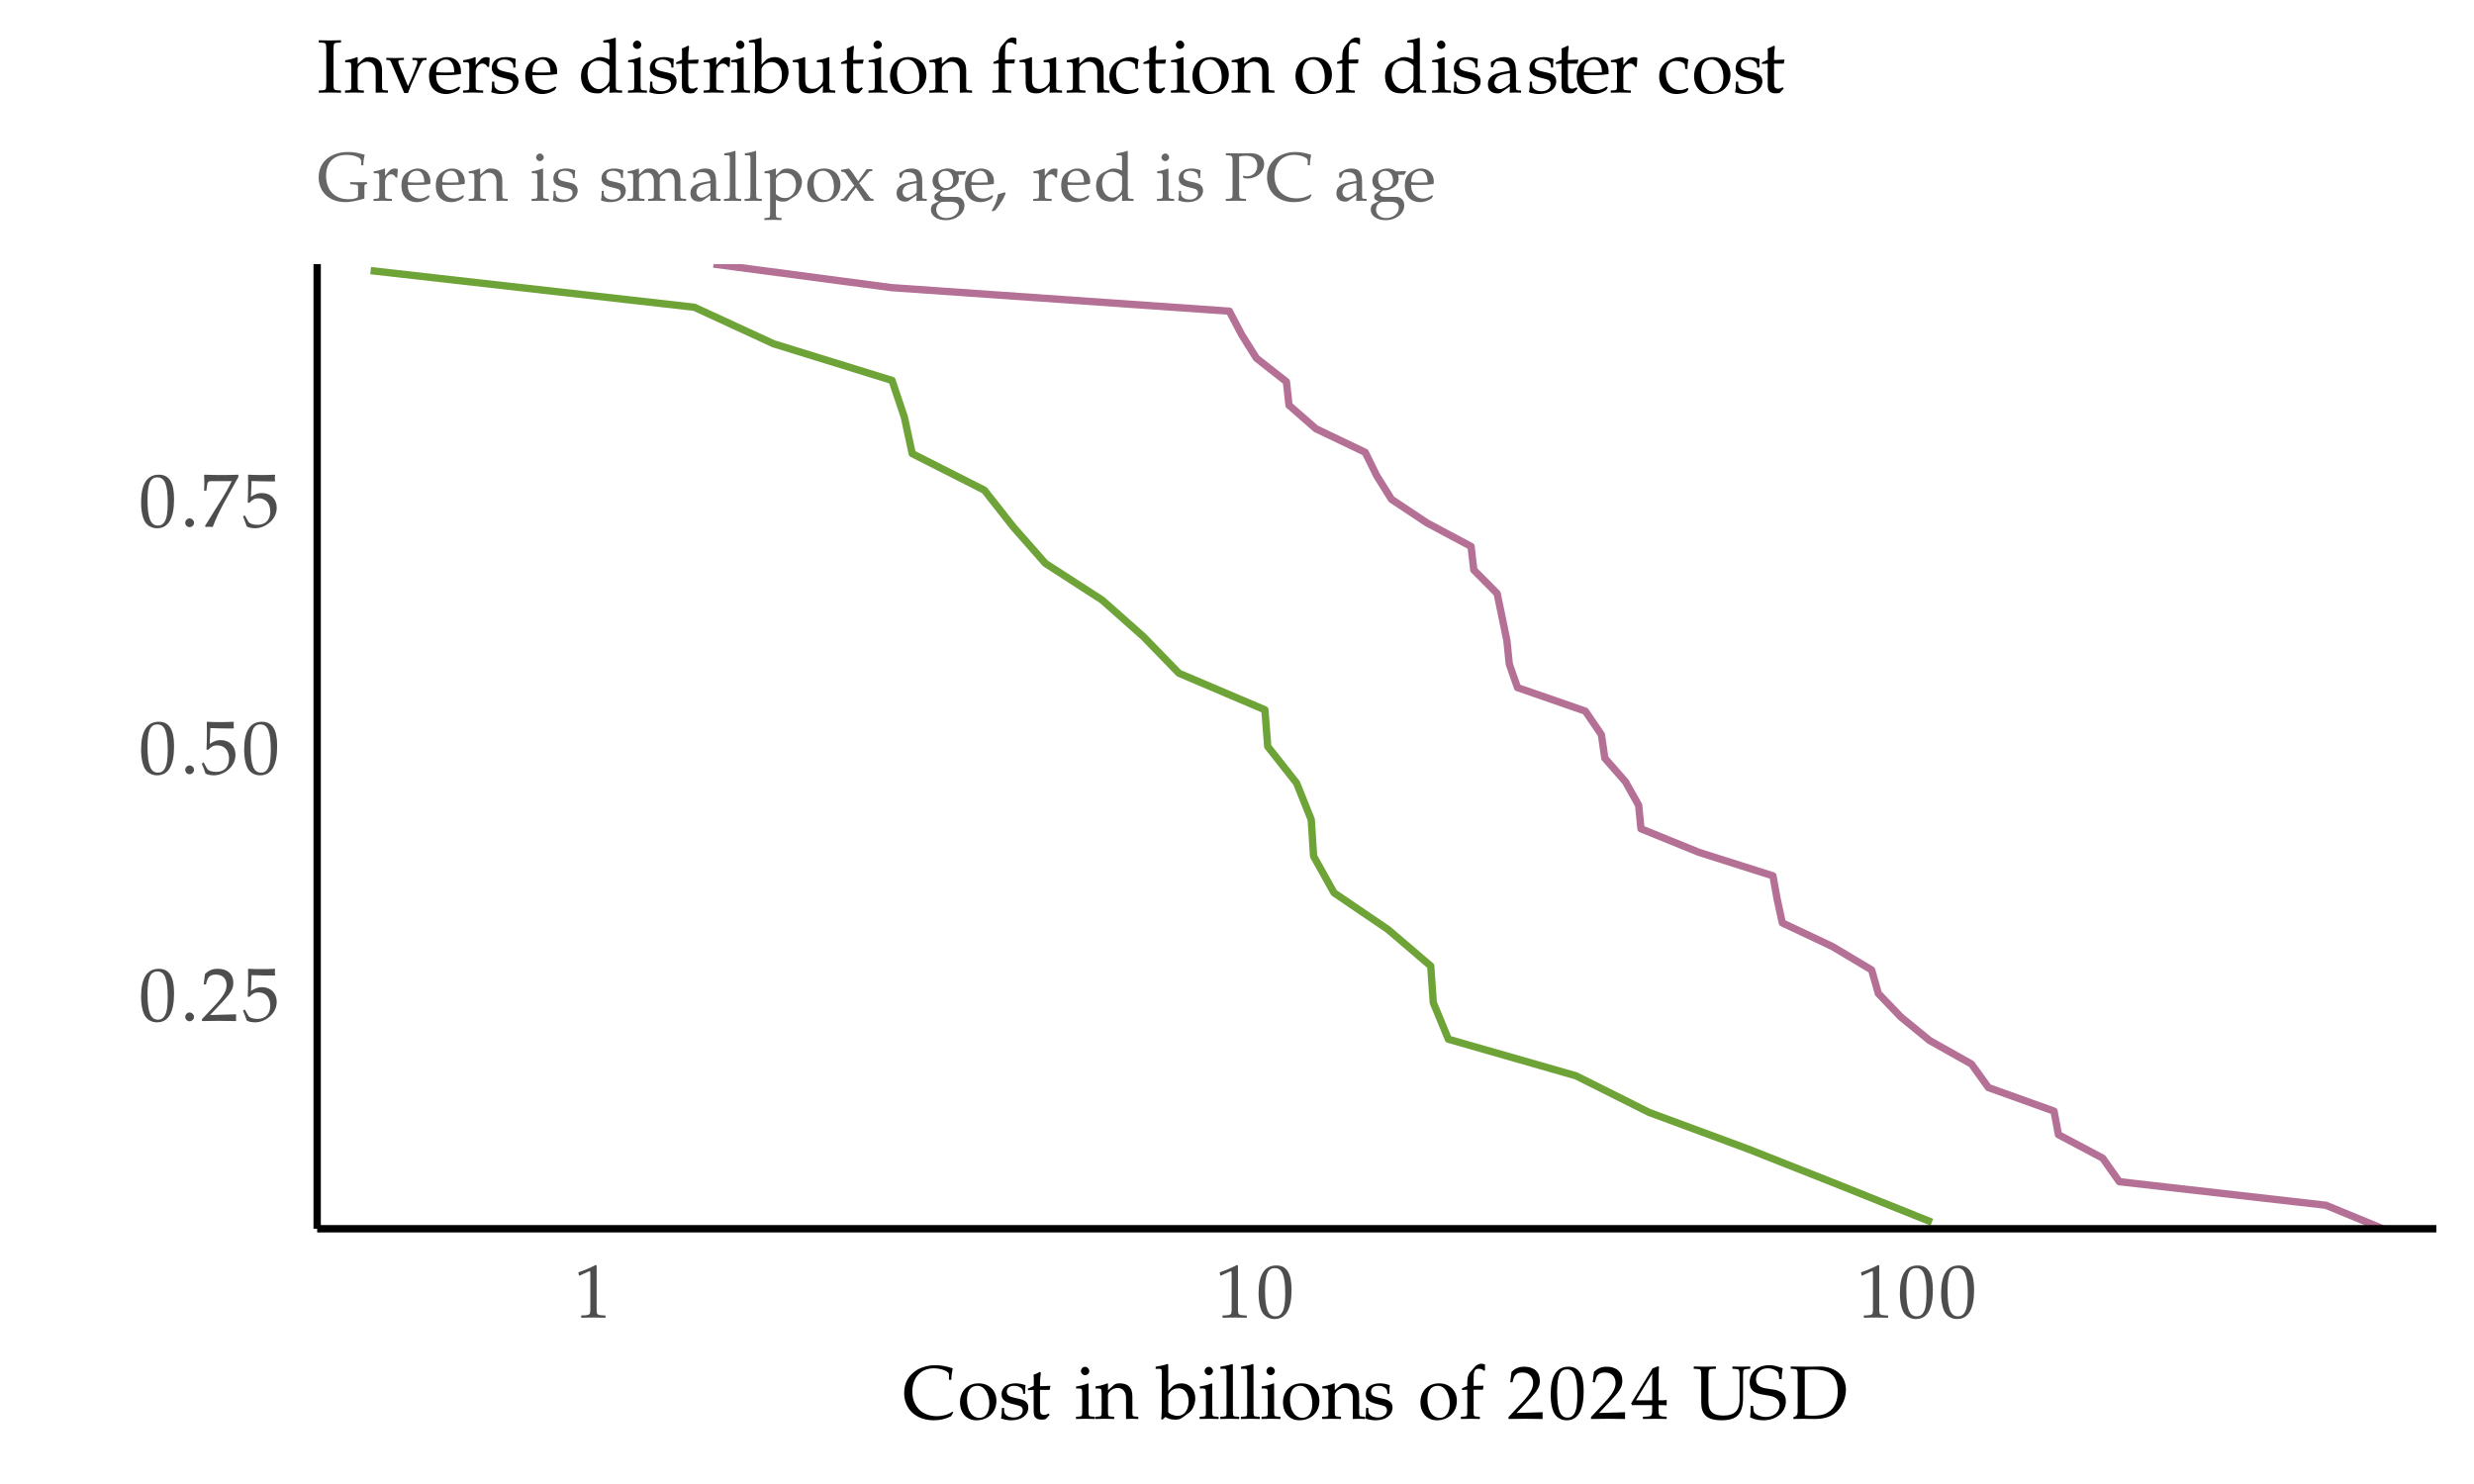 <?xml version="1.0" encoding="UTF-8"?>
<svg xmlns="http://www.w3.org/2000/svg" xmlns:xlink="http://www.w3.org/1999/xlink" width="360" height="216" viewBox="0 0 360 216">
<defs>
<g>
<g id="glyph-0-0">
<path d="M 2.891 -7.578 C 1.188 -7.578 0.312 -6.219 0.312 -3.562 C 0.312 -2.281 0.547 -1.172 0.938 -0.625 C 1.312 -0.094 1.938 0.219 2.625 0.219 C 4.281 0.219 5.109 -1.203 5.109 -4.031 C 5.109 -6.438 4.406 -7.578 2.891 -7.578 Z M 2.688 -7.188 C 3.766 -7.188 4.188 -6.109 4.188 -3.469 C 4.188 -2.125 4.062 -1.312 3.766 -0.781 C 3.547 -0.375 3.219 -0.172 2.766 -0.172 C 1.688 -0.172 1.25 -1.281 1.25 -3.953 C 1.25 -6.297 1.656 -7.188 2.688 -7.188 Z M 2.688 -7.188 "/>
</g>
<g id="glyph-0-1">
<path d="M 1.359 -1.219 C 1.031 -1.219 0.734 -0.906 0.734 -0.578 C 0.734 -0.234 1.031 0.062 1.359 0.062 C 1.703 0.062 2.016 -0.234 2.016 -0.578 C 2.016 -0.906 1.703 -1.219 1.359 -1.219 Z M 1.359 -1.219 "/>
</g>
<g id="glyph-0-2">
<path d="M 0.172 -0.25 L 0.172 0.031 C 1.516 0.016 2.141 0 2.625 0 C 3.109 0 3.75 0.016 5.141 0.031 C 5.125 -0.188 5.125 -0.297 5.125 -0.469 C 5.125 -0.609 5.125 -0.719 5.141 -0.953 C 3.891 -0.906 3.375 -0.891 1.344 -0.844 L 3.344 -2.969 C 4.406 -4.109 4.734 -4.703 4.734 -5.531 C 4.734 -6.797 3.891 -7.578 2.484 -7.578 C 1.688 -7.578 1.172 -7.359 0.609 -6.812 L 0.422 -5.312 L 0.75 -5.312 L 0.891 -5.812 C 1.062 -6.453 1.469 -6.734 2.203 -6.734 C 3.156 -6.734 3.75 -6.156 3.75 -5.203 C 3.75 -4.359 3.281 -3.562 2.047 -2.25 Z M 0.172 -0.25 "/>
</g>
<g id="glyph-0-3">
<path d="M 1.391 -6.656 C 2.797 -6.609 3.406 -6.594 4.75 -6.594 L 4.812 -6.656 C 4.781 -6.859 4.781 -6.938 4.781 -7.094 C 4.781 -7.234 4.781 -7.328 4.812 -7.531 L 4.75 -7.578 C 3.953 -7.531 3.469 -7.531 2.844 -7.531 C 2.219 -7.531 1.734 -7.531 0.922 -7.578 L 0.875 -7.531 C 0.875 -6.859 0.891 -6.344 0.891 -6 C 0.891 -5.031 0.859 -4 0.828 -3.547 L 1.047 -3.469 C 1.562 -4 1.859 -4.141 2.391 -4.141 C 3.453 -4.141 4.109 -3.406 4.109 -2.219 C 4.109 -0.984 3.406 -0.281 2.219 -0.281 C 1.609 -0.281 1.062 -0.469 0.906 -0.766 L 0.406 -1.656 L 0.141 -1.5 C 0.391 -0.875 0.531 -0.531 0.688 -0.047 C 0.984 0.125 1.422 0.219 1.906 0.219 C 2.641 0.219 3.422 -0.094 4.031 -0.625 C 4.703 -1.203 5.047 -1.969 5.047 -2.781 C 5.047 -4.031 4.156 -4.906 2.906 -4.906 C 2.375 -4.906 1.984 -4.781 1.297 -4.359 Z M 1.391 -6.656 "/>
</g>
<g id="glyph-0-4">
<path d="M 0.609 -0.109 L 0.719 0.031 C 1.031 0.016 1.141 0 1.219 0 C 1.312 0 1.406 0.016 1.734 0.031 C 2.188 -1.172 2.734 -2.312 3.453 -3.625 L 5.469 -7.25 L 5.469 -7.578 C 4.484 -7.531 3.875 -7.531 3 -7.531 C 2.172 -7.531 1.641 -7.531 0.594 -7.578 L 0.484 -7.531 C 0.5 -6.844 0.516 -6.531 0.516 -6.375 C 0.516 -6.203 0.5 -5.922 0.484 -5.25 L 0.812 -5.25 L 0.891 -5.859 C 0.984 -6.547 1.047 -6.625 1.562 -6.641 L 4.5 -6.641 C 4.062 -5.734 3.719 -5.094 3.297 -4.422 Z M 0.609 -0.109 "/>
</g>
<g id="glyph-0-5">
<path d="M 0.734 -6.109 L 0.844 -6.109 L 2.266 -6.75 C 2.281 -6.75 2.281 -6.75 2.297 -6.75 C 2.359 -6.75 2.391 -6.656 2.391 -6.391 L 2.391 -1.062 C 2.391 -0.484 2.266 -0.359 1.672 -0.328 L 1.062 -0.297 L 1.062 0.031 C 2.016 0.016 2.625 0 2.875 0 C 3.016 0 3.266 0 3.625 0.016 C 3.781 0.016 4.078 0.016 4.594 0.031 L 4.594 -0.297 L 4.031 -0.328 C 3.438 -0.359 3.312 -0.484 3.312 -1.062 L 3.312 -7.578 L 3.156 -7.641 C 2.422 -7.25 1.688 -6.938 0.656 -6.578 Z M 0.734 -6.109 "/>
</g>
<g id="glyph-0-6">
<path d="M 7.375 -0.922 L 7.266 -1.031 C 6.594 -0.594 5.844 -0.375 5 -0.375 C 2.844 -0.375 1.422 -1.797 1.422 -3.969 C 1.422 -6 2.656 -7.344 4.562 -7.344 C 5.641 -7.344 6.75 -6.891 6.75 -6.469 L 6.75 -5.672 L 7.094 -5.672 C 7.094 -6.219 7.156 -6.625 7.297 -7.344 C 6.359 -7.656 5.562 -7.797 4.766 -7.797 C 3.797 -7.797 2.906 -7.562 2.156 -7.141 C 0.906 -6.406 0.234 -5.25 0.234 -3.766 C 0.234 -1.375 1.984 0.219 4.562 0.219 C 5.484 0.219 6.297 0.016 7.062 -0.375 Z M 7.375 -0.922 "/>
</g>
<g id="glyph-0-7">
<path d="M 3.062 -5.156 C 1.469 -5.156 0.359 -4.031 0.359 -2.391 C 0.359 -0.844 1.312 0.219 2.75 0.219 C 4.438 0.219 5.656 -0.953 5.656 -2.609 C 5.656 -4.109 4.578 -5.156 3.062 -5.156 Z M 2.875 -4.797 C 3.891 -4.797 4.625 -3.703 4.625 -2.203 C 4.625 -0.922 4.078 -0.141 3.172 -0.141 C 2.094 -0.141 1.375 -1.203 1.375 -2.766 C 1.375 -4.078 1.906 -4.797 2.875 -4.797 Z M 2.875 -4.797 "/>
</g>
<g id="glyph-0-8">
<path d="M 0.453 -1.578 C 0.453 -0.812 0.422 -0.484 0.328 -0.047 C 0.906 0.141 1.328 0.219 1.844 0.219 C 3.281 0.219 4.297 -0.531 4.297 -1.625 C 4.297 -1.984 4.203 -2.219 4 -2.438 C 3.703 -2.719 3.359 -2.844 2.375 -3.031 C 1.469 -3.219 1.172 -3.438 1.172 -3.938 C 1.172 -4.484 1.547 -4.797 2.234 -4.797 C 2.984 -4.797 3.531 -4.406 3.531 -3.891 L 3.531 -3.641 L 3.844 -3.641 C 3.844 -4.281 3.859 -4.547 3.891 -4.891 C 3.297 -5.078 2.922 -5.156 2.469 -5.156 C 1.188 -5.156 0.406 -4.547 0.406 -3.562 C 0.406 -3.031 0.656 -2.672 1.156 -2.438 C 1.453 -2.297 2.031 -2.125 2.781 -1.953 C 3.281 -1.844 3.484 -1.625 3.484 -1.203 C 3.484 -0.609 2.938 -0.188 2.156 -0.188 C 1.359 -0.188 0.781 -0.578 0.781 -1.125 L 0.781 -1.578 Z M 0.453 -1.578 "/>
</g>
<g id="glyph-0-9">
<path d="M 1.078 -4.203 L 1.078 -1.031 C 1.078 -0.219 1.438 0.125 2.281 0.125 C 2.547 0.125 2.812 0.078 2.875 0 L 3.406 -0.578 L 3.25 -0.766 C 2.969 -0.609 2.828 -0.562 2.609 -0.562 C 2.172 -0.562 2 -0.781 2 -1.312 L 2 -4.203 L 3.406 -4.203 L 3.516 -4.797 L 2 -4.734 L 2 -5.141 C 2 -5.594 2.031 -6.078 2.125 -6.703 L 1.984 -6.828 C 1.719 -6.672 1.391 -6.516 1.062 -6.406 C 1.094 -6.109 1.094 -5.891 1.094 -5.547 L 1.094 -4.781 L 0.234 -4.391 L 0.234 -4.156 Z M 1.078 -4.203 "/>
</g>
<g id="glyph-0-10">
</g>
<g id="glyph-0-11">
<path d="M 2.062 -5.109 L 1.969 -5.156 C 1.438 -4.922 0.828 -4.781 0.25 -4.703 L 0.25 -4.406 L 0.656 -4.406 C 1.109 -4.391 1.141 -4.344 1.141 -3.594 L 1.141 -1.125 C 1.141 -0.406 1.109 -0.359 0.734 -0.328 L 0.234 -0.297 L 0.234 0.031 C 1 0.016 1.312 0 1.609 0 C 1.891 0 2.219 0.016 2.984 0.031 L 2.984 -0.297 L 2.469 -0.328 C 2.094 -0.375 2.078 -0.391 2.062 -1.125 Z M 1.562 -7.562 C 1.234 -7.562 0.953 -7.266 0.953 -6.938 C 0.953 -6.625 1.234 -6.344 1.547 -6.344 C 1.875 -6.344 2.172 -6.625 2.172 -6.938 C 2.172 -7.25 1.875 -7.562 1.562 -7.562 Z M 1.562 -7.562 "/>
</g>
<g id="glyph-0-12">
<path d="M 4.516 0.031 C 5.016 0.016 5.188 0 5.375 0 C 5.547 0 5.734 0.016 6.297 0.031 L 6.297 -0.297 L 5.844 -0.328 C 5.453 -0.359 5.438 -0.406 5.438 -1.125 L 5.438 -3.25 C 5.438 -4.531 4.828 -5.156 3.594 -5.156 C 3.188 -5.156 2.953 -5.094 2.734 -4.891 L 1.891 -4.156 L 1.891 -5.109 L 1.797 -5.156 C 1.25 -4.922 0.656 -4.781 0.078 -4.703 L 0.078 -4.406 L 0.484 -4.406 C 0.938 -4.391 0.953 -4.344 0.969 -3.594 L 0.969 -1.125 C 0.969 -0.406 0.938 -0.359 0.562 -0.328 L 0.062 -0.297 L 0.062 0.031 C 0.766 0.016 1.078 0 1.438 0 C 1.781 0 2.094 0.016 2.797 0.031 L 2.797 -0.297 L 2.297 -0.328 C 1.906 -0.359 1.891 -0.406 1.891 -1.125 L 1.891 -3.453 C 1.891 -3.953 2.625 -4.484 3.281 -4.484 C 4.031 -4.484 4.516 -3.938 4.516 -3.094 Z M 4.516 0.031 "/>
</g>
<g id="glyph-0-13">
<path d="M 1.656 -7.891 L 1.547 -7.984 C 1.062 -7.797 0.703 -7.719 -0.172 -7.578 L -0.172 -7.266 L 0.453 -7.266 C 0.656 -7.266 0.719 -7.156 0.719 -6.812 L 0.719 -1.688 C 0.719 -1 0.719 -0.688 0.641 0.062 L 0.812 0.125 L 1.25 -0.266 C 1.688 0.016 2.094 0.125 2.672 0.125 C 3.109 0.125 3.375 0.062 3.625 -0.109 L 4.719 -0.906 C 5.203 -1.25 5.594 -2.172 5.594 -2.969 C 5.594 -4.25 4.766 -5.156 3.594 -5.156 C 3.078 -5.156 2.531 -4.969 2.25 -4.672 L 1.656 -4.062 Z M 1.656 -3.391 C 1.656 -3.547 1.766 -3.734 1.938 -3.938 C 2.234 -4.25 2.672 -4.438 3.125 -4.438 C 4.047 -4.438 4.625 -3.703 4.625 -2.531 C 4.625 -1.281 3.984 -0.422 3.031 -0.422 C 2.469 -0.422 1.656 -0.781 1.656 -1.016 Z M 1.656 -3.391 "/>
</g>
<g id="glyph-0-14">
<path d="M 0.234 -0.297 L 0.234 0.031 C 1 0.016 1.312 0 1.609 0 C 1.891 0 2.219 0.016 2.984 0.031 L 2.984 -0.297 L 2.469 -0.328 C 2.094 -0.375 2.078 -0.391 2.062 -1.125 L 2.062 -7.891 L 1.969 -7.984 C 1.484 -7.797 1.125 -7.719 0.25 -7.578 L 0.25 -7.266 L 0.875 -7.266 C 1.062 -7.266 1.141 -7.156 1.141 -6.812 L 1.141 -1.125 C 1.141 -0.406 1.125 -0.359 0.734 -0.328 Z M 0.234 -0.297 "/>
</g>
<g id="glyph-0-15">
<path d="M 3.75 -7.891 C 3.531 -7.969 3.406 -8.016 3.234 -8.016 C 2.891 -8.016 2.516 -7.828 2.266 -7.547 L 1.625 -6.812 C 1.312 -6.453 1.172 -6 1.172 -5.234 L 1.172 -4.781 L 0.406 -4.438 L 0.406 -4.188 L 1.172 -4.234 L 1.172 -1.125 C 1.172 -0.406 1.141 -0.359 0.766 -0.328 L 0.25 -0.297 L 0.25 0.031 C 1.016 0.016 1.344 0 1.625 0 C 1.906 0 2.234 0.016 3 0.031 L 3 -0.297 L 2.5 -0.328 C 2.109 -0.375 2.094 -0.391 2.094 -1.125 L 2.094 -4.234 L 3.453 -4.234 L 3.531 -4.812 L 2.094 -4.781 L 2.094 -5.703 C 2.094 -6.984 2.234 -7.281 2.859 -7.281 C 3.156 -7.281 3.359 -7.203 3.625 -6.969 L 3.75 -7.047 Z M 3.75 -7.891 "/>
</g>
<g id="glyph-0-16">
<path d="M 3.078 -1.984 L 3.078 -1.172 C 3.062 -0.484 2.969 -0.359 2.422 -0.328 L 1.734 -0.297 L 1.734 0.031 C 2.734 0.016 3.156 0 3.469 0 C 3.797 0 4.234 0.016 5.188 0.031 L 5.188 -0.297 L 4.656 -0.328 C 4.109 -0.375 4.031 -0.484 4 -1.172 L 4 -1.984 C 4.656 -1.984 4.891 -1.984 5.188 -1.953 L 5.188 -2.734 C 4.844 -2.688 4.641 -2.688 4.297 -2.688 L 4 -2.688 L 4 -4.219 C 4 -6.281 4.031 -7.297 4.078 -7.578 L 3.953 -7.641 L 3.141 -7.344 L 0.016 -2.25 L 0.141 -1.984 Z M 3.078 -2.688 L 0.719 -2.688 L 3.078 -6.562 Z M 3.078 -2.688 "/>
</g>
<g id="glyph-0-17">
<path d="M 8.344 -7.281 L 8.344 -7.609 C 7.641 -7.594 7.281 -7.578 7.047 -7.578 C 6.812 -7.578 6.516 -7.594 5.75 -7.609 L 5.75 -7.281 L 6.234 -7.25 C 6.75 -7.203 6.781 -7.156 6.797 -6.266 L 6.797 -2.734 C 6.797 -1.188 6.047 -0.469 4.453 -0.469 C 2.922 -0.469 2.266 -1.062 2.266 -2.469 L 2.266 -6.266 C 2.281 -7.141 2.328 -7.234 2.828 -7.25 L 3.359 -7.281 L 3.359 -7.609 C 2.688 -7.594 2.297 -7.578 1.734 -7.578 C 1.188 -7.578 0.797 -7.594 0.125 -7.609 L 0.125 -7.281 L 0.656 -7.25 C 1.172 -7.219 1.203 -7.156 1.219 -6.266 L 1.219 -2.359 C 1.219 -1.5 1.422 -0.891 1.844 -0.469 C 2.281 -0.016 3.062 0.219 4.156 0.219 C 5.297 0.219 6.047 -0.016 6.547 -0.5 C 7.062 -1.031 7.297 -1.859 7.297 -3.078 L 7.297 -6.266 C 7.312 -7.156 7.344 -7.203 7.859 -7.25 Z M 8.344 -7.281 "/>
</g>
<g id="glyph-0-18">
<path d="M 4.922 -5.781 C 4.922 -6.375 4.969 -6.766 5.078 -7.344 C 4.188 -7.688 3.703 -7.797 3.094 -7.797 C 1.453 -7.797 0.266 -6.766 0.266 -5.328 C 0.266 -4.781 0.406 -4.391 0.719 -4.094 C 1.094 -3.75 1.609 -3.578 2.672 -3.438 C 3.516 -3.312 3.891 -3.188 4.188 -2.938 C 4.484 -2.703 4.609 -2.391 4.609 -1.969 C 4.609 -0.984 3.781 -0.266 2.625 -0.266 C 1.766 -0.266 0.906 -0.688 0.844 -1.141 L 0.766 -1.875 L 0.406 -1.875 C 0.406 -1.031 0.391 -0.688 0.328 -0.203 C 0.953 0.094 1.578 0.219 2.234 0.219 C 4.141 0.219 5.531 -0.938 5.531 -2.531 C 5.531 -3.281 5.234 -3.734 4.516 -4.031 C 4.188 -4.188 3.891 -4.25 3 -4.359 C 1.656 -4.547 1.188 -4.906 1.188 -5.75 C 1.188 -6.672 1.875 -7.344 2.844 -7.344 C 3.281 -7.344 3.688 -7.25 3.984 -7.078 C 4.344 -6.891 4.469 -6.734 4.5 -6.406 L 4.562 -5.781 Z M 4.922 -5.781 "/>
</g>
<g id="glyph-0-19">
<path d="M 0.625 -0.219 L 0.625 0.031 C 1.484 0.016 1.875 0 2.156 0 C 2.391 0 2.547 0 2.734 0.016 C 3.578 0.031 3.578 0.031 3.75 0.031 C 5.156 0.031 6.219 -0.328 6.984 -1.094 C 7.781 -1.875 8.266 -3.062 8.266 -4.234 C 8.266 -6.281 6.75 -7.609 4.422 -7.609 C 4.328 -7.609 4.188 -7.609 4 -7.594 C 3.359 -7.594 2.984 -7.578 2.484 -7.578 C 1.953 -7.578 1.375 -7.594 0.234 -7.609 L 0.234 -7.281 L 0.688 -7.25 C 1.203 -7.203 1.234 -7.156 1.25 -6.266 L 1.25 -1.047 C 1.25 -0.719 1.141 -0.484 0.969 -0.391 Z M 2.281 -7.078 C 2.562 -7.156 2.938 -7.172 3.5 -7.172 C 4.312 -7.172 5.188 -7.031 5.656 -6.812 C 5.891 -6.719 6.109 -6.562 6.312 -6.375 C 6.828 -5.844 7.078 -5.047 7.078 -3.953 C 7.078 -2.719 6.703 -1.766 5.984 -1.172 C 5.328 -0.641 4.672 -0.453 3.422 -0.453 C 2.891 -0.453 2.562 -0.469 2.281 -0.531 Z M 2.281 -7.078 "/>
</g>
<g id="glyph-0-20">
<path d="M 3.469 -7.281 L 3.469 -7.609 C 2.812 -7.594 2.406 -7.578 1.844 -7.578 C 1.297 -7.578 0.906 -7.594 0.234 -7.609 L 0.234 -7.281 L 0.766 -7.25 C 1.281 -7.219 1.312 -7.156 1.328 -6.266 L 1.328 -1.312 C 1.312 -0.438 1.281 -0.359 0.766 -0.328 L 0.234 -0.297 L 0.234 0.031 C 0.891 0.016 1.281 0 1.844 0 C 2.422 0 2.812 0.016 3.469 0.031 L 3.469 -0.297 L 2.938 -0.328 C 2.438 -0.359 2.391 -0.422 2.375 -1.312 L 2.375 -6.266 C 2.391 -7.156 2.438 -7.219 2.938 -7.25 Z M 3.469 -7.281 "/>
</g>
<g id="glyph-0-21">
<path d="M 5.922 -4.734 L 5.922 -5.047 C 5.344 -5.031 5.109 -5.016 4.891 -5.016 C 4.688 -5.016 4.438 -5.031 3.859 -5.047 L 3.859 -4.734 L 4.312 -4.719 C 4.484 -4.703 4.578 -4.625 4.578 -4.438 C 4.578 -4.25 4.516 -3.984 4.359 -3.625 L 3.906 -2.469 C 3.766 -2.141 3.641 -1.844 3.219 -0.922 L 1.906 -4.094 C 1.844 -4.25 1.812 -4.391 1.812 -4.516 C 1.812 -4.641 1.906 -4.703 2.094 -4.719 L 2.625 -4.734 L 2.625 -5.047 C 1.906 -5.031 1.594 -5.016 1.328 -5.016 C 1.062 -5.016 0.781 -5.031 0.062 -5.047 L 0.062 -4.734 L 0.438 -4.719 C 0.609 -4.703 0.656 -4.625 0.781 -4.359 L 2.672 0.078 L 3.219 0.078 C 3.438 -0.5 3.594 -0.906 3.672 -1.125 L 4.969 -3.984 C 5.219 -4.5 5.375 -4.703 5.594 -4.719 Z M 5.922 -4.734 "/>
</g>
<g id="glyph-0-22">
<path d="M 4.812 -0.766 L 4.656 -0.875 C 3.969 -0.469 3.703 -0.359 3.234 -0.359 C 2.516 -0.359 1.922 -0.688 1.609 -1.219 C 1.406 -1.578 1.328 -1.891 1.312 -2.531 L 2.922 -2.531 C 3.703 -2.531 4.219 -2.578 4.906 -2.688 C 4.922 -2.844 4.922 -2.938 4.922 -3.062 C 4.922 -4.328 4.109 -5.156 2.875 -5.156 C 2.469 -5.156 2 -5.016 1.547 -4.75 C 0.656 -4.219 0.281 -3.547 0.281 -2.391 C 0.281 -1.719 0.453 -1.125 0.75 -0.703 C 1.188 -0.125 1.906 0.219 2.75 0.219 C 3.172 0.219 3.562 0.125 4.016 -0.062 C 4.297 -0.188 4.547 -0.328 4.594 -0.391 Z M 3.953 -2.938 C 3.391 -2.922 3.125 -2.906 2.719 -2.906 C 2.203 -2.906 1.922 -2.922 1.328 -2.969 C 1.328 -3.484 1.375 -3.734 1.516 -4.031 C 1.75 -4.5 2.219 -4.797 2.734 -4.797 C 3.109 -4.797 3.406 -4.656 3.594 -4.359 C 3.844 -4 3.922 -3.672 3.953 -2.938 Z M 3.953 -2.938 "/>
</g>
<g id="glyph-0-23">
<path d="M 0.234 -0.297 L 0.234 0.031 C 0.953 0.016 1.281 0 1.578 0 C 1.844 0 2.25 0.016 3.156 0.031 L 3.156 -0.297 L 2.578 -0.328 C 2.078 -0.359 2.062 -0.375 2.062 -1.125 L 2.062 -3.016 C 2.062 -3.688 2.516 -4.219 3.047 -4.219 C 3.375 -4.219 3.609 -4.062 3.781 -3.719 L 4.016 -3.719 L 4.109 -5.031 C 3.984 -5.109 3.797 -5.156 3.594 -5.156 C 3.266 -5.156 2.922 -4.984 2.688 -4.703 L 2.062 -3.984 L 2.062 -5.109 L 1.969 -5.156 C 1.438 -4.922 0.828 -4.781 0.25 -4.703 L 0.25 -4.406 L 0.656 -4.406 C 1.109 -4.391 1.141 -4.344 1.141 -3.594 L 1.141 -1.125 C 1.141 -0.406 1.125 -0.359 0.734 -0.328 Z M 0.234 -0.297 "/>
</g>
<g id="glyph-0-24">
<path d="M 4.531 -4.812 C 3.922 -5.078 3.609 -5.156 3.219 -5.156 C 2.922 -5.156 2.656 -5.094 2.391 -4.953 L 1.422 -4.438 C 0.781 -4.109 0.391 -3.312 0.391 -2.375 C 0.391 -1.5 0.688 -0.766 1.203 -0.328 C 1.594 -0.016 2.109 0.125 2.828 0.125 C 3.062 0.125 3.297 0.094 3.359 0.047 L 4.578 -0.984 L 4.516 0.031 C 5.016 0.016 5.219 0 5.375 0 C 5.453 0 5.625 0 5.844 0.016 C 5.922 0.016 6.125 0.016 6.375 0.031 L 6.375 -0.297 L 5.859 -0.328 C 5.484 -0.375 5.469 -0.391 5.453 -1.125 L 5.453 -7.891 L 5.359 -7.984 C 4.875 -7.797 4.516 -7.719 3.641 -7.578 L 3.641 -7.266 L 4.25 -7.266 C 4.453 -7.266 4.531 -7.156 4.531 -6.812 Z M 4.531 -2.438 C 4.531 -1.719 4.516 -1.609 4.359 -1.359 C 4.062 -0.844 3.516 -0.5 3 -0.5 C 2.031 -0.5 1.344 -1.438 1.344 -2.75 C 1.344 -3.938 1.938 -4.641 2.922 -4.641 C 3.344 -4.641 3.781 -4.5 4.172 -4.234 C 4.391 -4.078 4.531 -3.938 4.531 -3.844 Z M 4.531 -2.438 "/>
</g>
<g id="glyph-0-25">
<path d="M 5.531 -5.109 L 5.438 -5.156 C 4.891 -4.922 4.297 -4.781 3.719 -4.703 L 3.719 -4.406 L 4.125 -4.406 C 4.578 -4.391 4.594 -4.344 4.609 -3.594 L 4.609 -1.797 C 4.609 -1.562 4.453 -1.25 4.203 -1 C 3.891 -0.688 3.547 -0.531 3.109 -0.531 C 2.734 -0.531 2.422 -0.656 2.25 -0.875 C 2.094 -1.047 2.016 -1.391 2.016 -1.875 L 2.016 -5.109 L 1.906 -5.156 C 1.375 -4.922 0.766 -4.781 0.203 -4.703 L 0.203 -4.406 L 0.609 -4.406 C 1.062 -4.391 1.078 -4.344 1.094 -3.594 L 1.094 -1.75 C 1.094 -0.984 1.156 -0.641 1.359 -0.359 C 1.594 -0.031 2.016 0.125 2.641 0.125 C 3.141 0.125 3.562 -0.016 3.875 -0.297 L 4.609 -0.984 C 4.609 -0.656 4.594 -0.453 4.562 0.031 C 5.125 0.016 5.297 0 5.484 0 C 5.641 0 5.844 0.016 6.391 0.031 L 6.391 -0.297 L 5.938 -0.328 C 5.562 -0.359 5.531 -0.406 5.531 -1.125 Z M 5.531 -5.109 "/>
</g>
<g id="glyph-0-26">
<path d="M 4.391 -3.422 C 4.391 -3.922 4.438 -4.375 4.547 -4.781 C 4.109 -5.031 3.719 -5.156 3.266 -5.156 C 2.734 -5.156 2.125 -4.953 1.469 -4.531 C 0.688 -4.047 0.281 -3.281 0.281 -2.312 C 0.281 -0.828 1.312 0.219 2.812 0.219 C 3.375 0.219 4.203 0.016 4.312 -0.156 L 4.547 -0.5 L 4.438 -0.672 C 4.016 -0.453 3.672 -0.359 3.281 -0.359 C 2.062 -0.359 1.25 -1.297 1.25 -2.75 C 1.25 -3.922 1.797 -4.594 2.797 -4.594 C 3.281 -4.594 3.812 -4.375 4 -4.094 L 4.078 -3.422 Z M 4.391 -3.422 "/>
</g>
<g id="glyph-0-27">
<path d="M 3.562 -0.906 L 3.516 0.031 C 4.047 0.016 4.219 0 4.359 0 C 4.516 0 4.578 0 4.953 0.016 L 5.188 0.031 L 5.188 -0.297 L 4.75 -0.312 C 4.469 -0.359 4.453 -0.391 4.438 -0.953 L 4.438 -2.969 C 4.438 -4.578 3.984 -5.156 2.703 -5.156 C 2.219 -5.156 1.797 -5.031 1.375 -4.781 L 0.797 -4.438 L 0.797 -3.719 L 1.078 -3.641 L 1.219 -3.984 C 1.453 -4.5 1.562 -4.578 2.062 -4.578 C 3.109 -4.578 3.531 -4.172 3.562 -3.172 L 2.469 -2.969 C 0.984 -2.688 0.359 -2.172 0.359 -1.203 C 0.359 -0.359 0.859 0.125 1.734 0.125 C 1.953 0.125 2.125 0.094 2.203 0.047 Z M 3.562 -1.359 C 3.25 -0.906 2.547 -0.5 2.125 -0.5 C 1.672 -0.5 1.297 -0.891 1.297 -1.375 C 1.297 -1.781 1.516 -2.172 1.844 -2.375 C 2.125 -2.547 2.734 -2.688 3.562 -2.812 Z M 3.562 -1.359 "/>
</g>
<g id="glyph-1-0">
<path d="M 6.406 -5.156 L 6.719 -5.156 C 6.719 -5.688 6.781 -6.125 6.922 -6.688 C 5.812 -7 5.297 -7.094 4.516 -7.094 C 1.922 -7.094 0.219 -5.625 0.219 -3.406 C 0.219 -1.25 1.781 0.203 4.125 0.203 C 4.828 0.203 5.516 0.062 6.875 -0.312 L 6.875 -1.984 C 6.875 -2.312 6.891 -2.312 6.984 -2.359 L 7.281 -2.453 L 7.234 -2.703 C 6.641 -2.688 6.344 -2.688 6.016 -2.688 C 5.672 -2.688 5.406 -2.688 4.797 -2.703 L 4.797 -2.406 L 5.625 -2.344 C 5.875 -2.312 5.953 -2.234 5.953 -1.984 L 5.953 -0.984 C 5.953 -0.734 5.938 -0.625 5.906 -0.547 C 5.797 -0.359 5.203 -0.219 4.547 -0.219 C 2.547 -0.219 1.297 -1.547 1.297 -3.625 C 1.297 -5.547 2.375 -6.672 4.25 -6.672 C 4.766 -6.672 5.203 -6.609 5.578 -6.484 C 6.156 -6.297 6.406 -6.062 6.406 -5.688 Z M 6.406 -5.156 "/>
</g>
<g id="glyph-1-1">
<path d="M 0.203 -0.266 L 0.203 0.031 C 0.875 0.016 1.156 0 1.438 0 C 1.688 0 2.047 0.016 2.875 0.031 L 2.875 -0.266 L 2.344 -0.297 C 1.891 -0.328 1.875 -0.344 1.875 -1.016 L 1.875 -2.734 C 1.875 -3.344 2.281 -3.844 2.766 -3.844 C 3.062 -3.844 3.281 -3.703 3.438 -3.375 L 3.656 -3.375 L 3.734 -4.578 C 3.625 -4.656 3.453 -4.688 3.266 -4.688 C 2.969 -4.688 2.656 -4.531 2.438 -4.281 L 1.875 -3.625 L 1.875 -4.656 L 1.797 -4.688 C 1.297 -4.484 0.75 -4.344 0.234 -4.281 L 0.234 -4 L 0.594 -4 C 1.016 -3.984 1.031 -3.953 1.047 -3.266 L 1.047 -1.016 C 1.031 -0.375 1.016 -0.328 0.672 -0.297 Z M 0.203 -0.266 "/>
</g>
<g id="glyph-1-2">
<path d="M 4.375 -0.703 L 4.234 -0.797 C 3.609 -0.422 3.375 -0.328 2.938 -0.328 C 2.297 -0.328 1.75 -0.625 1.469 -1.109 C 1.281 -1.438 1.203 -1.719 1.188 -2.297 L 2.656 -2.297 C 3.375 -2.297 3.828 -2.344 4.453 -2.438 C 4.469 -2.578 4.484 -2.672 4.484 -2.797 C 4.484 -3.938 3.734 -4.688 2.609 -4.688 C 2.25 -4.688 1.812 -4.562 1.406 -4.312 C 0.594 -3.844 0.266 -3.234 0.266 -2.188 C 0.266 -1.562 0.406 -1.016 0.688 -0.641 C 1.078 -0.109 1.734 0.203 2.5 0.203 C 2.875 0.203 3.234 0.125 3.656 -0.062 C 3.906 -0.172 4.125 -0.297 4.172 -0.359 Z M 3.594 -2.672 C 3.078 -2.656 2.844 -2.641 2.469 -2.641 C 2 -2.641 1.75 -2.656 1.203 -2.703 C 1.203 -3.172 1.25 -3.391 1.375 -3.656 C 1.594 -4.094 2.016 -4.359 2.484 -4.359 C 2.828 -4.359 3.094 -4.234 3.266 -3.953 C 3.484 -3.625 3.562 -3.344 3.594 -2.672 Z M 3.594 -2.672 "/>
</g>
<g id="glyph-1-3">
<path d="M 4.094 0.031 C 4.562 0.016 4.719 0 4.891 0 C 5.047 0 5.219 0.016 5.719 0.031 L 5.719 -0.266 L 5.312 -0.297 C 4.953 -0.328 4.953 -0.375 4.938 -1.016 L 4.938 -2.953 C 4.938 -4.125 4.391 -4.688 3.266 -4.688 C 2.906 -4.688 2.688 -4.625 2.484 -4.438 L 1.719 -3.781 L 1.719 -4.656 L 1.625 -4.688 C 1.141 -4.484 0.594 -4.344 0.062 -4.281 L 0.062 -4 L 0.438 -4 C 0.844 -3.984 0.875 -3.953 0.875 -3.266 L 0.875 -1.016 C 0.875 -0.375 0.844 -0.328 0.516 -0.297 L 0.062 -0.266 L 0.062 0.031 C 0.703 0.016 0.984 0 1.297 0 C 1.625 0 1.906 0.016 2.547 0.031 L 2.547 -0.266 L 2.094 -0.297 C 1.734 -0.328 1.719 -0.375 1.719 -1.016 L 1.719 -3.141 C 1.719 -3.594 2.375 -4.078 2.984 -4.078 C 3.656 -4.078 4.094 -3.578 4.094 -2.812 Z M 4.094 0.031 "/>
</g>
<g id="glyph-1-4">
</g>
<g id="glyph-1-5">
<path d="M 1.875 -4.656 L 1.797 -4.688 C 1.297 -4.484 0.75 -4.344 0.234 -4.281 L 0.234 -4 L 0.594 -4 C 1.016 -3.984 1.031 -3.953 1.047 -3.266 L 1.047 -1.016 C 1.047 -0.375 1.016 -0.328 0.672 -0.297 L 0.203 -0.266 L 0.203 0.031 C 0.906 0.016 1.203 0 1.453 0 C 1.719 0 2.016 0.016 2.703 0.031 L 2.703 -0.266 L 2.25 -0.297 C 1.906 -0.344 1.891 -0.359 1.875 -1.016 Z M 1.422 -6.875 C 1.125 -6.875 0.859 -6.609 0.859 -6.312 C 0.859 -6.016 1.125 -5.766 1.406 -5.766 C 1.703 -5.766 1.969 -6.016 1.969 -6.312 C 1.969 -6.594 1.703 -6.875 1.422 -6.875 Z M 1.422 -6.875 "/>
</g>
<g id="glyph-1-6">
<path d="M 0.406 -1.438 C 0.406 -0.734 0.375 -0.438 0.297 -0.047 C 0.828 0.125 1.203 0.203 1.672 0.203 C 2.984 0.203 3.906 -0.484 3.906 -1.484 C 3.906 -1.797 3.812 -2.016 3.625 -2.219 C 3.375 -2.469 3.047 -2.594 2.156 -2.766 C 1.344 -2.922 1.062 -3.125 1.062 -3.578 C 1.062 -4.078 1.406 -4.359 2.031 -4.359 C 2.703 -4.359 3.203 -4.016 3.203 -3.547 L 3.203 -3.312 L 3.484 -3.312 C 3.5 -3.891 3.516 -4.125 3.547 -4.438 C 3 -4.625 2.656 -4.688 2.234 -4.688 C 1.078 -4.688 0.375 -4.141 0.375 -3.234 C 0.375 -2.75 0.594 -2.438 1.047 -2.203 C 1.312 -2.094 1.844 -1.938 2.531 -1.781 C 2.984 -1.688 3.172 -1.484 3.172 -1.094 C 3.172 -0.547 2.672 -0.172 1.953 -0.172 C 1.234 -0.172 0.703 -0.516 0.703 -1.016 L 0.703 -1.438 Z M 0.406 -1.438 "/>
</g>
<g id="glyph-1-7">
<path d="M 0.156 -0.266 L 0.156 0.031 C 0.859 0.016 1.141 0 1.438 0 C 1.734 0 2.016 0.016 2.625 0.031 L 2.625 -0.266 L 2.203 -0.297 C 1.844 -0.328 1.828 -0.375 1.828 -1.016 L 1.828 -3.141 C 1.828 -3.594 2.484 -4.078 3.094 -4.078 C 3.625 -4.078 4 -3.562 4 -2.812 L 4 -1.016 C 4 -0.375 3.969 -0.328 3.625 -0.297 L 3.172 -0.266 L 3.172 0.031 C 3.875 0.016 4.156 0 4.422 0 C 4.688 0 4.953 0.016 5.672 0.031 L 5.672 -0.266 L 5.203 -0.297 C 4.859 -0.344 4.844 -0.359 4.844 -1.016 L 4.844 -3.141 C 4.844 -3.594 5.5 -4.078 6.094 -4.078 C 6.641 -4.078 7.016 -3.562 7.016 -2.812 L 7.016 0.031 C 7.453 0.016 7.625 0 7.797 0 C 7.953 0 8.141 0.016 8.688 0.031 L 8.688 -0.266 L 8.219 -0.297 C 7.875 -0.344 7.859 -0.359 7.844 -1.016 L 7.844 -3.078 C 7.844 -4.062 7.266 -4.688 6.344 -4.688 C 5.984 -4.688 5.703 -4.609 5.531 -4.438 L 4.766 -3.766 C 4.453 -4.438 4.047 -4.688 3.344 -4.688 C 2.984 -4.688 2.703 -4.609 2.516 -4.438 L 1.828 -3.797 L 1.828 -4.656 L 1.734 -4.688 C 1.25 -4.484 0.703 -4.344 0.188 -4.281 L 0.188 -4 L 0.547 -4 C 0.953 -3.984 0.984 -3.953 0.984 -3.266 L 0.984 -1.016 C 0.984 -0.375 0.969 -0.328 0.625 -0.297 Z M 0.156 -0.266 "/>
</g>
<g id="glyph-1-8">
<path d="M 3.234 -0.812 L 3.188 0.031 C 3.688 0.016 3.828 0 3.969 0 C 4.094 0 4.156 0 4.5 0.016 L 4.703 0.031 L 4.703 -0.266 L 4.312 -0.297 C 4.062 -0.312 4.047 -0.344 4.047 -0.875 L 4.047 -2.703 C 4.047 -4.156 3.625 -4.688 2.453 -4.688 C 2.016 -4.688 1.625 -4.578 1.25 -4.344 L 0.719 -4.031 L 0.719 -3.375 L 0.984 -3.312 L 1.109 -3.625 C 1.312 -4.094 1.422 -4.156 1.875 -4.156 C 2.812 -4.156 3.203 -3.797 3.234 -2.875 L 2.25 -2.703 C 0.891 -2.453 0.312 -1.984 0.312 -1.094 C 0.312 -0.328 0.781 0.125 1.578 0.125 C 1.766 0.125 1.938 0.094 2 0.047 Z M 3.234 -1.234 C 2.953 -0.828 2.312 -0.453 1.938 -0.453 C 1.516 -0.453 1.188 -0.812 1.188 -1.25 C 1.188 -1.625 1.375 -1.969 1.672 -2.156 C 1.938 -2.312 2.484 -2.453 3.234 -2.562 Z M 3.234 -1.234 "/>
</g>
<g id="glyph-1-9">
<path d="M 0.203 -0.266 L 0.203 0.031 C 0.906 0.016 1.203 0 1.453 0 C 1.719 0 2.016 0.016 2.703 0.031 L 2.703 -0.266 L 2.25 -0.297 C 1.906 -0.344 1.891 -0.359 1.875 -1.016 L 1.875 -7.188 L 1.797 -7.266 C 1.344 -7.094 1.016 -7.016 0.234 -6.891 L 0.234 -6.609 L 0.797 -6.609 C 0.969 -6.609 1.047 -6.5 1.047 -6.203 L 1.047 -1.016 C 1.031 -0.375 1.016 -0.328 0.672 -0.297 Z M 0.203 -0.266 "/>
</g>
<g id="glyph-1-10">
<path d="M 0.078 2.516 L 0.078 2.812 C 0.766 2.797 1.062 2.781 1.328 2.781 C 1.594 2.781 1.891 2.797 2.578 2.812 L 2.578 2.516 L 2.125 2.484 C 1.766 2.438 1.766 2.422 1.75 1.766 L 1.75 -0.125 C 2.062 0.047 2.375 0.125 2.812 0.125 C 3.125 0.125 3.375 0.062 3.531 -0.047 L 4.672 -0.781 C 5.062 -1.047 5.547 -2.062 5.547 -2.703 C 5.547 -3.812 4.625 -4.688 3.453 -4.688 C 3.094 -4.688 2.734 -4.594 2.562 -4.438 L 1.75 -3.688 L 1.75 -4.656 L 1.656 -4.688 C 1.172 -4.484 0.625 -4.344 0.094 -4.281 L 0.094 -4 L 0.469 -4 C 0.875 -3.984 0.906 -3.953 0.906 -3.266 L 0.906 1.766 C 0.906 2.422 0.891 2.438 0.547 2.484 Z M 1.75 -3.062 C 1.75 -3.203 1.797 -3.312 1.938 -3.484 C 2.219 -3.844 2.641 -4.047 3.125 -4.047 C 4.062 -4.047 4.672 -3.375 4.672 -2.344 C 4.672 -1.219 4 -0.391 3.094 -0.391 C 2.547 -0.391 2.141 -0.562 1.75 -0.984 Z M 1.75 -3.062 "/>
</g>
<g id="glyph-1-11">
<path d="M 2.797 -4.688 C 1.328 -4.688 0.312 -3.656 0.312 -2.172 C 0.312 -0.766 1.203 0.203 2.5 0.203 C 4.047 0.203 5.141 -0.875 5.141 -2.375 C 5.141 -3.734 4.156 -4.688 2.797 -4.688 Z M 2.609 -4.359 C 3.547 -4.359 4.203 -3.359 4.203 -2 C 4.203 -0.844 3.703 -0.125 2.891 -0.125 C 1.906 -0.125 1.25 -1.094 1.25 -2.516 C 1.25 -3.703 1.734 -4.359 2.609 -4.359 Z M 2.609 -4.359 "/>
</g>
<g id="glyph-1-12">
<path d="M 2.875 -2.547 L 4.297 -4.203 C 4.359 -4.266 4.453 -4.312 4.641 -4.312 L 4.781 -4.312 L 4.781 -4.594 L 3.953 -4.594 L 2.719 -2.844 L 1.953 -4 C 1.812 -4.234 1.703 -4.344 1.359 -4.688 L 0.203 -4.484 L 0.25 -4.234 L 0.453 -4.203 C 0.625 -4.203 0.875 -4.062 0.953 -3.922 L 2.156 -2.188 L 0.672 -0.422 C 0.594 -0.328 0.469 -0.266 0.375 -0.266 L 0.203 -0.266 L 0.203 0 L 1.062 0 C 1.125 -0.109 1.156 -0.156 1.266 -0.328 C 1.438 -0.609 1.594 -0.844 1.656 -0.938 L 2.406 -1.922 L 3.469 -0.297 C 3.562 -0.141 3.641 -0.047 3.734 0.031 C 4.109 0.016 4.234 0 4.344 0 C 4.453 0 4.578 0.016 4.953 0.031 L 4.953 -0.266 L 4.703 -0.297 C 4.594 -0.312 4.469 -0.391 4.359 -0.547 Z M 2.875 -2.547 "/>
</g>
<g id="glyph-1-13">
<path d="M 5.188 -3.781 L 5.438 -4.188 L 5.406 -4.312 L 3.984 -4.266 C 3.609 -4.562 3.25 -4.688 2.766 -4.688 C 2.312 -4.688 1.812 -4.547 1.406 -4.312 C 0.844 -3.984 0.547 -3.516 0.547 -2.891 C 0.547 -2.156 1.016 -1.641 1.75 -1.562 L 0.953 -0.953 C 0.844 -0.797 0.812 -0.672 0.812 -0.516 C 0.812 -0.234 0.984 -0.078 1.469 0.062 L 0.594 0.531 C 0.453 0.609 0.312 0.969 0.312 1.297 C 0.312 2.203 1.203 2.828 2.484 2.828 C 3.984 2.828 5.188 1.875 5.188 0.672 C 5.188 -0.062 4.703 -0.562 4 -0.562 L 2.406 -0.562 C 1.875 -0.562 1.641 -0.688 1.641 -0.953 C 1.641 -1.078 1.719 -1.188 1.969 -1.406 C 2.047 -1.469 2.062 -1.484 2.094 -1.516 C 2.203 -1.516 2.266 -1.5 2.344 -1.5 C 2.766 -1.5 3.297 -1.688 3.703 -1.984 C 4.156 -2.312 4.375 -2.703 4.375 -3.234 C 4.375 -3.438 4.344 -3.578 4.266 -3.781 Z M 2.406 -4.344 C 3.094 -4.344 3.547 -3.781 3.547 -2.938 C 3.547 -2.281 3.125 -1.844 2.516 -1.844 C 1.844 -1.844 1.391 -2.359 1.391 -3.125 C 1.391 -3.906 1.766 -4.344 2.406 -4.344 Z M 2.875 0.141 C 4 0.141 4.391 0.375 4.391 1.016 C 4.391 1.875 3.594 2.516 2.547 2.516 C 1.672 2.516 1.078 2.016 1.078 1.266 C 1.078 0.812 1.344 0.406 1.734 0.234 C 1.906 0.156 2.188 0.141 2.875 0.141 Z M 2.875 0.141 "/>
</g>
<g id="glyph-1-14">
<path d="M 2.047 -1.234 C 1.766 -1.141 1.594 -1.078 1.062 -0.938 C 0.984 -0.172 0.734 0.484 0.156 1.438 L 0.297 1.547 L 0.703 1.359 C 1.516 0.312 1.906 -0.312 2.188 -1.094 Z M 2.047 -1.234 "/>
</g>
<g id="glyph-1-15">
<path d="M 4.125 -4.375 C 3.562 -4.625 3.281 -4.688 2.938 -4.688 C 2.656 -4.688 2.422 -4.625 2.172 -4.5 L 1.297 -4.047 C 0.703 -3.734 0.344 -3.016 0.344 -2.156 C 0.344 -1.359 0.625 -0.703 1.094 -0.297 C 1.453 -0.016 1.922 0.125 2.562 0.125 C 2.781 0.125 3 0.078 3.047 0.047 L 4.156 -0.891 L 4.109 0.031 C 4.562 0.016 4.734 0 4.875 0 C 4.953 0 5.109 0 5.312 0.016 C 5.375 0.016 5.562 0.016 5.797 0.031 L 5.797 -0.266 L 5.328 -0.297 C 4.984 -0.344 4.969 -0.359 4.953 -1.016 L 4.953 -7.188 L 4.875 -7.266 C 4.438 -7.094 4.094 -7.016 3.312 -6.891 L 3.312 -6.609 L 3.875 -6.609 C 4.047 -6.609 4.125 -6.5 4.125 -6.203 Z M 4.125 -2.203 C 4.125 -1.562 4.094 -1.453 3.969 -1.234 C 3.688 -0.766 3.203 -0.453 2.734 -0.453 C 1.844 -0.453 1.219 -1.297 1.219 -2.5 C 1.219 -3.578 1.766 -4.219 2.656 -4.219 C 3.047 -4.219 3.438 -4.094 3.797 -3.844 C 3.984 -3.703 4.125 -3.578 4.125 -3.5 Z M 4.125 -2.203 "/>
</g>
<g id="glyph-1-16">
<path d="M 2.156 -6.422 C 2.516 -6.516 2.797 -6.547 3.141 -6.547 C 4.234 -6.547 4.797 -6.047 4.797 -5.094 C 4.797 -4.188 4.188 -3.562 3.312 -3.562 C 3.094 -3.562 2.953 -3.578 2.703 -3.656 L 2.797 -3.297 C 3.047 -3.25 3.188 -3.234 3.375 -3.234 C 4.75 -3.234 5.797 -4.172 5.797 -5.375 C 5.797 -6.328 5.016 -6.922 3.75 -6.922 C 3.688 -6.922 3.594 -6.922 3.469 -6.906 C 2.969 -6.906 2.359 -6.891 2.047 -6.891 C 1.734 -6.891 1.219 -6.906 0.234 -6.922 L 0.234 -6.625 L 0.688 -6.594 C 1.141 -6.547 1.203 -6.453 1.203 -5.688 L 1.203 -1.203 C 1.203 -0.406 1.156 -0.312 0.703 -0.297 L 0.219 -0.266 L 0.219 0.031 C 0.812 0.016 1.156 0 1.688 0 C 2.203 0 2.562 0.016 3.156 0.031 L 3.156 -0.266 L 2.672 -0.297 C 2.203 -0.312 2.172 -0.391 2.156 -1.203 Z M 2.156 -6.422 "/>
</g>
<g id="glyph-1-17">
<path d="M 6.703 -0.844 L 6.609 -0.938 C 5.984 -0.547 5.312 -0.344 4.547 -0.344 C 2.578 -0.344 1.297 -1.641 1.297 -3.609 C 1.297 -5.453 2.422 -6.672 4.156 -6.672 C 5.125 -6.672 6.141 -6.266 6.141 -5.875 L 6.141 -5.156 L 6.453 -5.156 C 6.453 -5.656 6.5 -6.016 6.641 -6.688 C 5.781 -6.953 5.062 -7.094 4.328 -7.094 C 3.453 -7.094 2.641 -6.875 1.953 -6.484 C 0.812 -5.828 0.219 -4.766 0.219 -3.422 C 0.219 -1.25 1.797 0.203 4.156 0.203 C 4.984 0.203 5.719 0.016 6.422 -0.344 Z M 6.703 -0.844 "/>
</g>
</g>
<clipPath id="clip-0">
<path clip-rule="nonzero" d="M 103 38.438 L 348 38.438 L 348 178.848 L 103 178.848 Z M 103 38.438 "/>
</clipPath>
<clipPath id="clip-1">
<path clip-rule="nonzero" d="M 53 38.438 L 282 38.438 L 282 178.848 L 53 178.848 Z M 53 38.438 "/>
</clipPath>
</defs>
<g clip-path="url(#clip-0)">
<path fill="none" stroke-width="1.067" stroke-linecap="butt" stroke-linejoin="round" stroke="rgb(70.98%, 43.922%, 58.824%)" stroke-opacity="1" stroke-miterlimit="10" d="M 103.828 38.438 L 129.695 41.863 L 178.883 45.289 L 180.68 48.711 L 182.828 52.137 L 187.191 55.562 L 187.566 58.984 L 191.488 62.41 L 198.656 65.836 L 200.344 69.262 L 202.488 72.684 L 207.645 76.109 L 214.062 79.535 L 214.457 82.957 L 217.852 86.383 L 218.566 89.809 L 219.273 93.234 L 219.621 96.656 L 220.82 100.082 L 230.691 103.508 L 233.023 106.93 L 233.523 110.355 L 236.527 113.781 L 238.449 117.207 L 238.781 120.629 L 247.207 124.055 L 257.988 127.48 L 258.605 130.902 L 259.352 134.328 L 266.609 137.754 L 272.348 141.18 L 273.32 144.602 L 276.602 148.027 L 280.789 151.453 L 286.879 154.875 L 289.344 158.301 L 298.887 161.727 L 299.531 165.152 L 305.973 168.574 L 308.391 172 L 338.445 175.426 L 346.738 178.848 "/>
</g>
<g clip-path="url(#clip-1)">
<path fill="none" stroke-width="1.067" stroke-linecap="butt" stroke-linejoin="round" stroke="rgb(43.137%, 63.922%, 21.961%)" stroke-opacity="1" stroke-miterlimit="10" d="M 53.934 39.391 L 101.027 44.719 L 112.578 50.043 L 129.801 55.371 L 131.59 60.699 L 132.742 66.027 L 143.246 71.352 L 147.434 76.68 L 152.125 82.008 L 160.371 87.336 L 166.379 92.66 L 171.551 97.988 L 184.062 103.316 L 184.469 108.645 L 188.672 113.973 L 190.801 119.297 L 191.145 124.625 L 194.121 129.953 L 201.961 135.281 L 208.191 140.605 L 208.562 145.934 L 210.762 151.262 L 229.336 156.59 L 239.973 161.918 L 254.367 167.242 L 267.832 172.57 L 281.109 177.898 "/>
</g>
<path fill="none" stroke-width="1.067" stroke-linecap="butt" stroke-linejoin="round" stroke="rgb(0%, 0%, 0%)" stroke-opacity="1" stroke-miterlimit="10" d="M 46.152 178.848 L 46.152 38.438 "/>
<g fill="rgb(30.196%, 30.196%, 30.196%)" fill-opacity="1">
<use xlink:href="#glyph-0-0" x="20.219" y="148.588"/>
<use xlink:href="#glyph-0-1" x="26.219" y="148.588"/>
<use xlink:href="#glyph-0-2" x="29.219" y="148.588"/>
<use xlink:href="#glyph-0-3" x="35.219" y="148.588"/>
</g>
<g fill="rgb(30.196%, 30.196%, 30.196%)" fill-opacity="1">
<use xlink:href="#glyph-0-0" x="20.219" y="112.631"/>
<use xlink:href="#glyph-0-1" x="26.219" y="112.631"/>
<use xlink:href="#glyph-0-3" x="29.219" y="112.631"/>
<use xlink:href="#glyph-0-0" x="35.219" y="112.631"/>
</g>
<g fill="rgb(30.196%, 30.196%, 30.196%)" fill-opacity="1">
<use xlink:href="#glyph-0-0" x="20.219" y="76.67"/>
<use xlink:href="#glyph-0-1" x="26.219" y="76.67"/>
<use xlink:href="#glyph-0-4" x="29.219" y="76.67"/>
<use xlink:href="#glyph-0-3" x="35.219" y="76.67"/>
</g>
<path fill="none" stroke-width="1.067" stroke-linecap="butt" stroke-linejoin="round" stroke="rgb(0%, 0%, 0%)" stroke-opacity="1" stroke-miterlimit="10" d="M 46.152 178.848 L 354.52 178.848 "/>
<g fill="rgb(30.196%, 30.196%, 30.196%)" fill-opacity="1">
<use xlink:href="#glyph-0-5" x="83.508" y="191.768"/>
</g>
<g fill="rgb(30.196%, 30.196%, 30.196%)" fill-opacity="1">
<use xlink:href="#glyph-0-5" x="176.828" y="191.768"/>
<use xlink:href="#glyph-0-0" x="182.828" y="191.768"/>
</g>
<g fill="rgb(30.196%, 30.196%, 30.196%)" fill-opacity="1">
<use xlink:href="#glyph-0-5" x="270.148" y="191.768"/>
<use xlink:href="#glyph-0-0" x="276.148" y="191.768"/>
<use xlink:href="#glyph-0-0" x="282.148" y="191.768"/>
</g>
<g fill="rgb(0%, 0%, 0%)" fill-opacity="1">
<use xlink:href="#glyph-0-6" x="131.336" y="206.506"/>
<use xlink:href="#glyph-0-7" x="139.336" y="206.506"/>
<use xlink:href="#glyph-0-8" x="145.336" y="206.506"/>
<use xlink:href="#glyph-0-9" x="149.336" y="206.506"/>
<use xlink:href="#glyph-0-10" x="153.336" y="206.506"/>
<use xlink:href="#glyph-0-11" x="156.336" y="206.506"/>
<use xlink:href="#glyph-0-12" x="159.336" y="206.506"/>
<use xlink:href="#glyph-0-10" x="165.336" y="206.506"/>
<use xlink:href="#glyph-0-13" x="168.336" y="206.506"/>
<use xlink:href="#glyph-0-11" x="174.336" y="206.506"/>
<use xlink:href="#glyph-0-14" x="177.336" y="206.506"/>
<use xlink:href="#glyph-0-14" x="180.336" y="206.506"/>
<use xlink:href="#glyph-0-11" x="183.336" y="206.506"/>
<use xlink:href="#glyph-0-7" x="186.336" y="206.506"/>
<use xlink:href="#glyph-0-12" x="192.336" y="206.506"/>
<use xlink:href="#glyph-0-8" x="198.336" y="206.506"/>
<use xlink:href="#glyph-0-10" x="203.336" y="206.506"/>
<use xlink:href="#glyph-0-7" x="206.336" y="206.506"/>
<use xlink:href="#glyph-0-15" x="212.336" y="206.506"/>
<use xlink:href="#glyph-0-10" x="216.336" y="206.506"/>
<use xlink:href="#glyph-0-2" x="219.336" y="206.506"/>
<use xlink:href="#glyph-0-0" x="225.336" y="206.506"/>
<use xlink:href="#glyph-0-2" x="231.336" y="206.506"/>
<use xlink:href="#glyph-0-16" x="237.336" y="206.506"/>
<use xlink:href="#glyph-0-10" x="243.336" y="206.506"/>
<use xlink:href="#glyph-0-17" x="246.336" y="206.506"/>
<use xlink:href="#glyph-0-18" x="254.336" y="206.506"/>
<use xlink:href="#glyph-0-19" x="260.336" y="206.506"/>
</g>
<g fill="rgb(0%, 0%, 0%)" fill-opacity="0.6">
<use xlink:href="#glyph-1-0" x="46.152" y="29.217"/>
<use xlink:href="#glyph-1-1" x="54.152" y="29.217"/>
<use xlink:href="#glyph-1-2" x="58.152" y="29.217"/>
<use xlink:href="#glyph-1-2" x="63.152" y="29.217"/>
<use xlink:href="#glyph-1-3" x="68.152" y="29.217"/>
<use xlink:href="#glyph-1-4" x="74.152" y="29.217"/>
<use xlink:href="#glyph-1-5" x="77.152" y="29.217"/>
<use xlink:href="#glyph-1-6" x="80.152" y="29.217"/>
<use xlink:href="#glyph-1-4" x="84.152" y="29.217"/>
<use xlink:href="#glyph-1-6" x="87.152" y="29.217"/>
<use xlink:href="#glyph-1-7" x="91.152" y="29.217"/>
<use xlink:href="#glyph-1-8" x="100.152" y="29.217"/>
<use xlink:href="#glyph-1-9" x="105.152" y="29.217"/>
<use xlink:href="#glyph-1-9" x="108.152" y="29.217"/>
<use xlink:href="#glyph-1-10" x="111.152" y="29.217"/>
<use xlink:href="#glyph-1-11" x="117.152" y="29.217"/>
<use xlink:href="#glyph-1-12" x="122.152" y="29.217"/>
<use xlink:href="#glyph-1-4" x="127.152" y="29.217"/>
<use xlink:href="#glyph-1-8" x="130.152" y="29.217"/>
<use xlink:href="#glyph-1-13" x="135.152" y="29.217"/>
<use xlink:href="#glyph-1-2" x="140.152" y="29.217"/>
<use xlink:href="#glyph-1-14" x="144.152" y="29.217"/>
<use xlink:href="#glyph-1-4" x="147.152" y="29.217"/>
<use xlink:href="#glyph-1-1" x="150.152" y="29.217"/>
<use xlink:href="#glyph-1-2" x="154.152" y="29.217"/>
<use xlink:href="#glyph-1-15" x="159.152" y="29.217"/>
<use xlink:href="#glyph-1-4" x="165.152" y="29.217"/>
<use xlink:href="#glyph-1-5" x="168.152" y="29.217"/>
<use xlink:href="#glyph-1-6" x="171.152" y="29.217"/>
<use xlink:href="#glyph-1-4" x="175.152" y="29.217"/>
<use xlink:href="#glyph-1-16" x="178.152" y="29.217"/>
<use xlink:href="#glyph-1-17" x="184.152" y="29.217"/>
<use xlink:href="#glyph-1-4" x="191.152" y="29.217"/>
<use xlink:href="#glyph-1-8" x="194.152" y="29.217"/>
<use xlink:href="#glyph-1-13" x="199.152" y="29.217"/>
<use xlink:href="#glyph-1-2" x="204.152" y="29.217"/>
</g>
<g fill="rgb(0%, 0%, 0%)" fill-opacity="1">
<use xlink:href="#glyph-0-20" x="46.152" y="13.467"/>
<use xlink:href="#glyph-0-12" x="50.152" y="13.467"/>
<use xlink:href="#glyph-0-21" x="56.152" y="13.467"/>
<use xlink:href="#glyph-0-22" x="62.152" y="13.467"/>
<use xlink:href="#glyph-0-23" x="67.152" y="13.467"/>
<use xlink:href="#glyph-0-8" x="71.152" y="13.467"/>
<use xlink:href="#glyph-0-22" x="76.152" y="13.467"/>
<use xlink:href="#glyph-0-10" x="81.152" y="13.467"/>
<use xlink:href="#glyph-0-24" x="84.152" y="13.467"/>
<use xlink:href="#glyph-0-11" x="91.152" y="13.467"/>
<use xlink:href="#glyph-0-8" x="94.152" y="13.467"/>
<use xlink:href="#glyph-0-9" x="98.152" y="13.467"/>
<use xlink:href="#glyph-0-23" x="102.152" y="13.467"/>
<use xlink:href="#glyph-0-11" x="106.152" y="13.467"/>
<use xlink:href="#glyph-0-13" x="109.152" y="13.467"/>
<use xlink:href="#glyph-0-25" x="115.152" y="13.467"/>
<use xlink:href="#glyph-0-9" x="122.152" y="13.467"/>
<use xlink:href="#glyph-0-11" x="126.152" y="13.467"/>
<use xlink:href="#glyph-0-7" x="129.152" y="13.467"/>
<use xlink:href="#glyph-0-12" x="135.152" y="13.467"/>
<use xlink:href="#glyph-0-10" x="141.152" y="13.467"/>
<use xlink:href="#glyph-0-15" x="144.152" y="13.467"/>
<use xlink:href="#glyph-0-25" x="148.152" y="13.467"/>
<use xlink:href="#glyph-0-12" x="155.152" y="13.467"/>
<use xlink:href="#glyph-0-26" x="161.152" y="13.467"/>
<use xlink:href="#glyph-0-9" x="166.152" y="13.467"/>
<use xlink:href="#glyph-0-11" x="170.152" y="13.467"/>
<use xlink:href="#glyph-0-7" x="173.152" y="13.467"/>
<use xlink:href="#glyph-0-12" x="179.152" y="13.467"/>
<use xlink:href="#glyph-0-10" x="185.152" y="13.467"/>
<use xlink:href="#glyph-0-7" x="188.152" y="13.467"/>
<use xlink:href="#glyph-0-15" x="194.152" y="13.467"/>
<use xlink:href="#glyph-0-10" x="198.152" y="13.467"/>
<use xlink:href="#glyph-0-24" x="201.152" y="13.467"/>
<use xlink:href="#glyph-0-11" x="208.152" y="13.467"/>
<use xlink:href="#glyph-0-8" x="211.152" y="13.467"/>
<use xlink:href="#glyph-0-27" x="216.152" y="13.467"/>
<use xlink:href="#glyph-0-8" x="222.152" y="13.467"/>
<use xlink:href="#glyph-0-9" x="226.152" y="13.467"/>
<use xlink:href="#glyph-0-22" x="229.152" y="13.467"/>
<use xlink:href="#glyph-0-23" x="234.152" y="13.467"/>
<use xlink:href="#glyph-0-10" x="238.152" y="13.467"/>
<use xlink:href="#glyph-0-26" x="241.152" y="13.467"/>
<use xlink:href="#glyph-0-7" x="246.152" y="13.467"/>
<use xlink:href="#glyph-0-8" x="252.152" y="13.467"/>
<use xlink:href="#glyph-0-9" x="256.152" y="13.467"/>
</g>
</svg>
